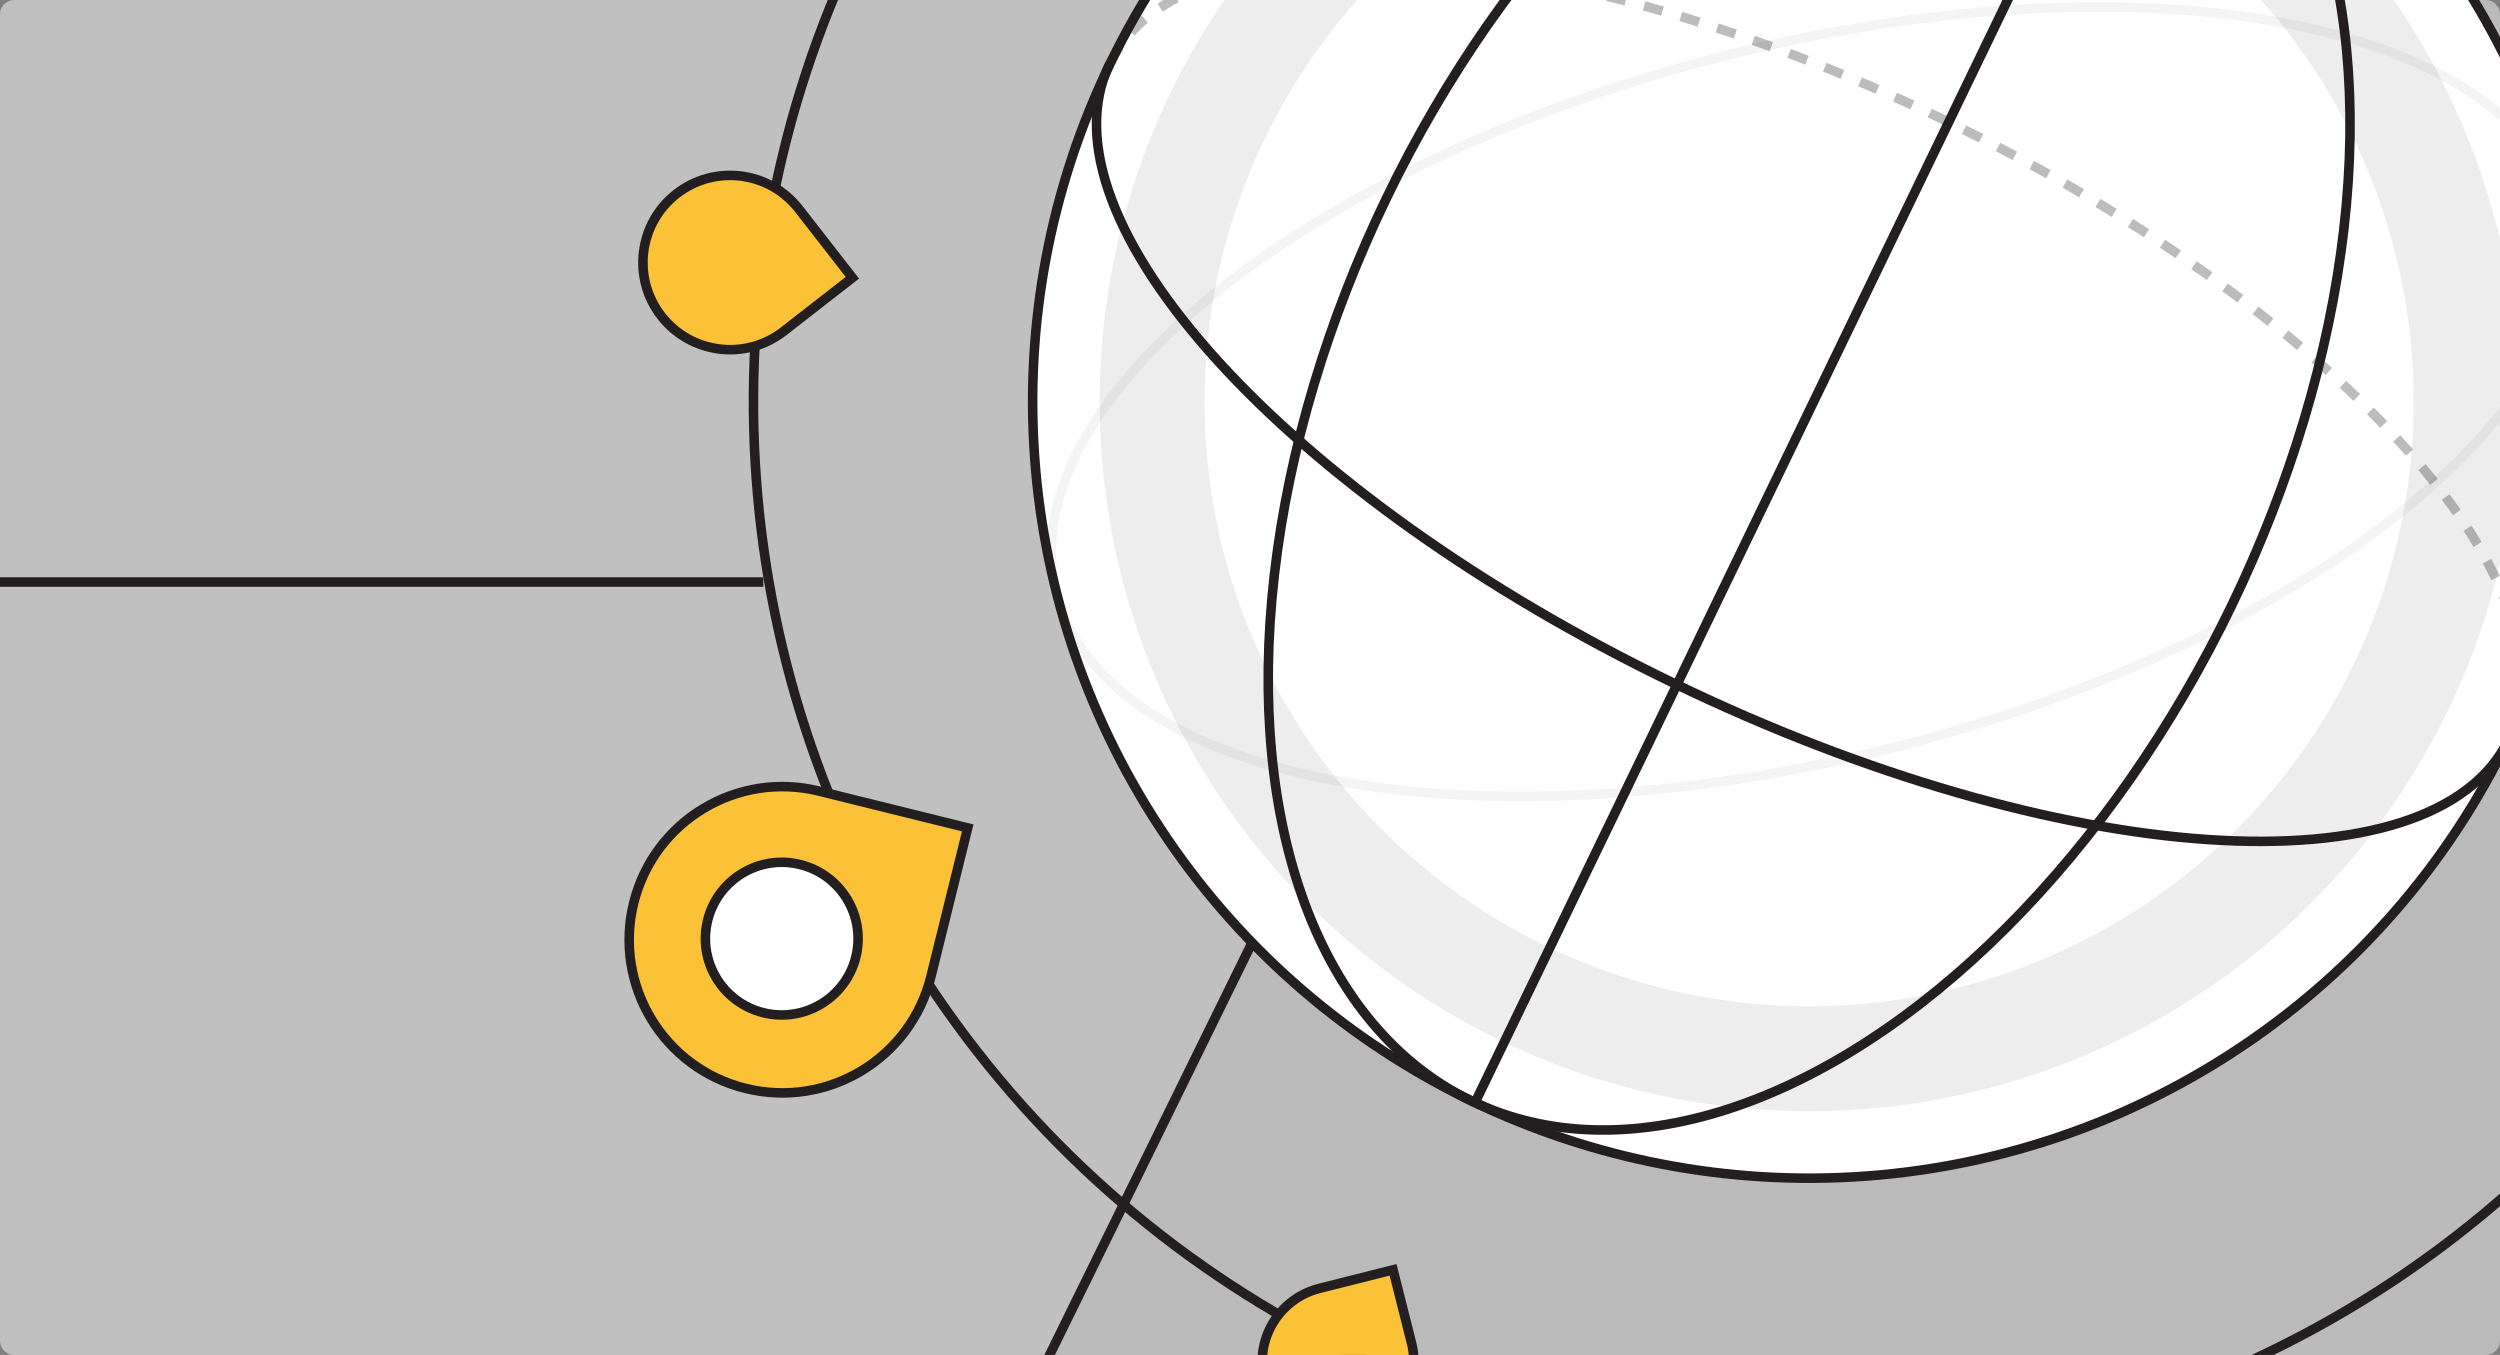 <svg xmlns="http://www.w3.org/2000/svg" width="524" height="284" viewBox="0 0 524 284" fill="none">
    <rect x="0" y="0" width="524" height="284" fill="#808080" stroke="none"/>
    <g clip-path="url(#clip0_269_22397)">
        <path d="M0 3C0 1.343 1.343 0 3 0H521C522.657 0 524 1.343 524 3V281C524 282.657 522.657 284 521 284H3C1.343 284 0 282.657 0 281V3Z" fill="white" fill-opacity="0.5"/>
        <path d="M577 -238L473.768 -238L174 377H577V-238Z" fill="#474747" fill-opacity="0.05"/>
        <path d="M220 284L275 172" stroke="#231F20" stroke-width="2" stroke-linecap="square"/>
        <circle r="221.354" transform="matrix(-0.9 -0.435 -0.435 0.9 379.195 84.195)" stroke="#231F20" stroke-width="2"/>
        <circle r="162.815" transform="matrix(-0.9 -0.435 -0.435 0.9 379.196 84.195)" fill="white" stroke="#231F20" stroke-width="2"/>
        <circle r="137.767" transform="matrix(-0.9 -0.435 -0.435 0.9 379.196 84.195)" fill="white" stroke="#474747" stroke-opacity="0.1" stroke-width="22"/>
        <path d="M232.594 13.369C248.325 -19.192 326.713 -13.879 407.68 25.237C488.647 64.353 541.531 122.459 525.8 155.021" stroke="#231F20" stroke-opacity="0.3" stroke-width="2" stroke-dasharray="4 4"/>
        <path d="M232.594 13.369C216.863 45.931 269.747 104.037 350.714 143.153C431.68 182.269 510.069 187.582 525.8 155.021" stroke="#231F20" stroke-width="2"/>
        <ellipse rx="162.815" ry="74.624" transform="matrix(-0.969 0.247 0.247 0.969 379.195 84.194)" stroke="#231F20" stroke-opacity="0.05" stroke-width="2"/>
        <ellipse rx="162.815" ry="98.367" transform="matrix(0.435 -0.9 -0.9 -0.435 379.196 84.195)" stroke="#231F20" stroke-width="2"/>
        <path d="M450.785 -62.039L309.133 231.167" stroke="#231F20" stroke-width="2"/>
        <path d="M195.127 204.681C190.87 221.887 173.471 232.384 156.265 228.127C139.059 223.87 128.562 206.471 132.819 189.265C137.076 172.059 154.475 161.562 171.681 165.819L202.835 173.527L195.127 204.681Z" fill="#FCC237" stroke="#231F20" stroke-width="2"/>
        <path d="M295.869 281.567C298.016 290.08 292.855 298.723 284.341 300.87C275.828 303.017 267.185 297.856 265.038 289.342C262.891 280.829 268.052 272.186 276.566 270.039L291.981 266.151L295.869 281.567Z" fill="#FCC237" stroke="#231F20" stroke-width="2"/>
        <path d="M164.249 69.439C156.291 75.636 144.814 74.209 138.617 66.25C132.419 58.291 133.847 46.815 141.806 40.617C149.765 34.419 161.241 35.847 167.438 43.806L178.66 58.217L164.249 69.439Z" fill="#FCC237" stroke="#231F20" stroke-width="2"/>
        <ellipse cx="163.856" cy="196.737" rx="16" ry="16" transform="rotate(-166.101 163.856 196.737)" fill="white" stroke="#231F20" stroke-width="2"/>
        <path d="M159 122L-120 122" stroke="#231F20" stroke-width="2" stroke-linecap="square" stroke-linejoin="round"/>
    </g>
    <defs>
        <clipPath id="clip0_269_22397">
            <path d="M0 3C0 1.343 1.343 0 3 0H521C522.657 0 524 1.343 524 3V281C524 282.657 522.657 284 521 284H3C1.343 284 0 282.657 0 281V3Z" fill="white"/>
        </clipPath>
    </defs>
</svg>